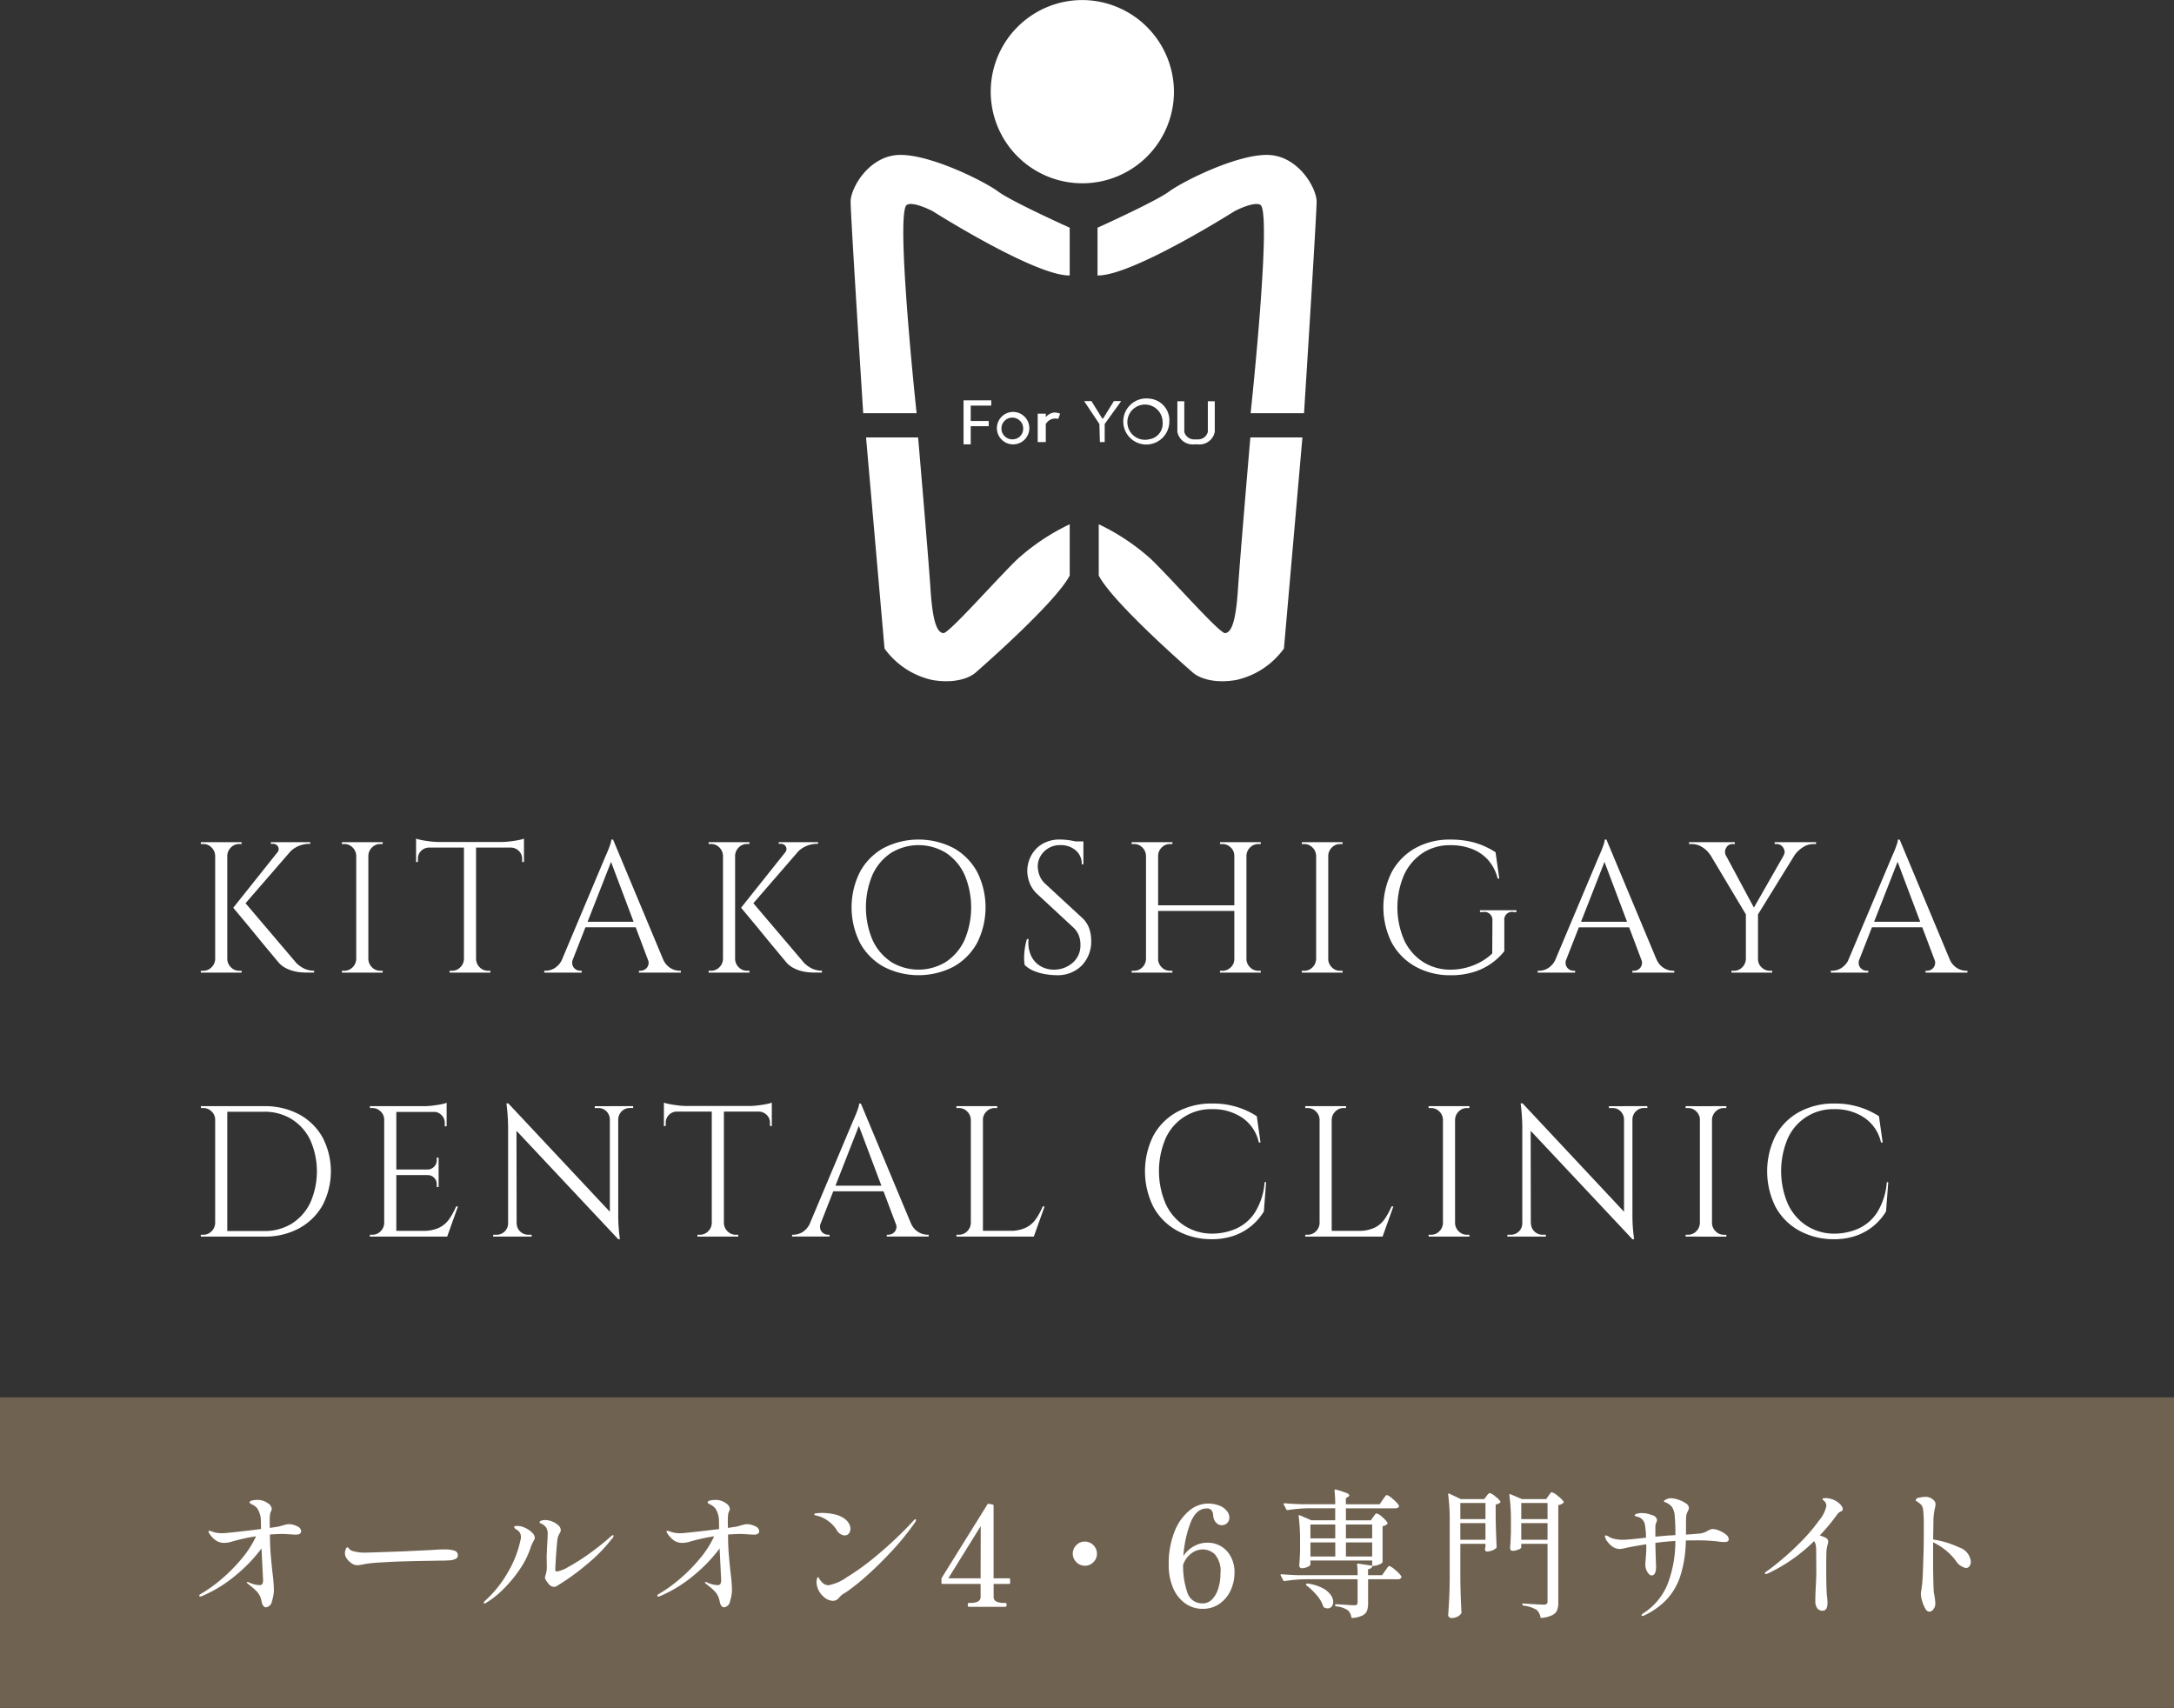 <svg id="h_logo.svg" xmlns="http://www.w3.org/2000/svg" width="280" height="219.969" viewBox="0 0 280 219.969">
  <rect x="0" y="0" width="280" height="219.969" fill="#333333" stroke="none"/>
  <defs>
    <style>
      .cls-1 {
        fill: #fff;
      }

      .cls-1, .cls-2 {
        fill-rule: nonzero;
      }

      .cls-2 {
        fill: #706251;
      }
    </style>
  </defs>
  <g id="logo">
    <path id="シェイプ_1040" data-name="シェイプ 1040" class="cls-1" d="M154.1,81.591v5.667h0.925V84.922h2.319V84.248h-2.319V82.27h2.643V81.591H154.1Zm17.97,2.345h-0.1l-1.395-2.247h-0.941l1.963,2.946,0.065,2.328h0.616V84.635l2.125-2.946h-0.941Zm-7.379-.187V83.306h-1.038v3.657h1.038V84.63c0.06-.077.144-0.183,0.268-0.327a1.419,1.419,0,0,1,1.337-.322l0.244-.675a2.3,2.3,0,0,0-.771-0.153A1.766,1.766,0,0,0,164.693,83.749Zm20.873-2.042v3.945a1.279,1.279,0,0,1-1.227.966h-0.654a1.3,1.3,0,0,1-1.152-.966V81.707h-0.892v3.945a2.011,2.011,0,0,0,2.206,1.606h0.406a2.011,2.011,0,0,0,2.205-1.606V81.707h-0.892ZM181.2,41.944a11.8,11.8,0,1,1-11.8-11.907A11.851,11.851,0,0,1,181.2,41.944ZM167.774,59.358S160.314,56,158.562,54.7,150,49.98,145.977,49.98s-6.423,4.265-6.423,6.016,1.622,27.246,1.622,27.246h6.877s-2.725-25.432-1.3-26.793c0.779-.588,3.374.778,3.374,0.778s13.169,8.349,17.645,8.28V59.358Zm3.58,0s7.46-3.362,9.212-4.655,8.563-4.723,12.585-4.723,6.423,4.265,6.423,6.016-1.622,27.246-1.622,27.246h-6.877s2.725-25.432,1.3-26.793c-0.779-.588-3.374.778-3.374,0.778s-13.169,8.349-17.645,8.28V59.358Zm-29.81,27.015,2.378,27.177a10.319,10.319,0,0,0,6.185,4.063c3.892,0.641,5.536-.952,5.536-0.952s10.293-8.934,12.131-12.512v-6.6a27.994,27.994,0,0,0-6.768,4.522c-2.768,2.682-8.823,9.588-9.515,9.5s-1.341-1.042-1.643-5.612-1.6-19.59-1.6-19.59h-6.7Zm56.2,0-2.379,27.177a10.315,10.315,0,0,1-6.185,4.063c-3.892.641-5.536-.952-5.536-0.952s-10.293-8.934-12.131-12.512v-6.6a27.991,27.991,0,0,1,6.769,4.522c2.767,2.682,8.822,9.588,9.514,9.5s1.341-1.042,1.644-5.612,1.6-19.59,1.6-19.59h6.7Zm-37.264-3.291a2.089,2.089,0,1,0,2.093,2.088A2.09,2.09,0,0,0,160.478,83.081Zm0,3.528a1.4,1.4,0,1,1,1.3-1.4A1.354,1.354,0,0,1,160.478,86.609Zm17.506-5.245a2.967,2.967,0,1,0,2.619,2.941A2.793,2.793,0,0,0,177.984,81.365Zm0,5.245a2.269,2.269,0,1,1,1.752-2.212A2.022,2.022,0,0,1,177.984,86.609Z" transform="translate(-30 -30.031)"/>
    <path id="KITAKOSHIGAYA_DENTAL_CLINIC" data-name="KITAKOSHIGAYA DENTAL CLINIC" class="cls-1" d="M60.041,146.938l1.5,1.8q0.66,0.789,1.392,1.691t1.392,1.691q0.66,0.793,1.5,1.8a3.153,3.153,0,0,0,.924.756,4.644,4.644,0,0,0,1.032.407,5.781,5.781,0,0,0,.96.169c0.3,0.023.524,0.036,0.684,0.036h1.032v-0.24a3.19,3.19,0,0,1-1.26-.264,3.872,3.872,0,0,1-1.02-.72l-6.816-8.018Zm6.6-8.279-6.6,8.279h1.08l7.176-8.279H66.641Zm3.216-.168H64.889v0.216h0.24a0.724,0.724,0,0,1,.684.359,0.658,0.658,0,0,1-.108.768l1.512,0.047a3.39,3.39,0,0,1,1.164-.862,3.5,3.5,0,0,1,1.476-.312h0.1v-0.216h-0.1Zm-12.144,0v16.8h1.56v-16.8h-1.56Zm0,15.047a1.544,1.544,0,0,1-.468,1.068,1.454,1.454,0,0,1-1.068.445H55.865v0.24h1.92v-1.753H57.713Zm0.072-15.047h-1.92v0.238h0.312a1.457,1.457,0,0,1,1.068.445,1.55,1.55,0,0,1,.468,1.068h0.072v-1.751Zm1.416,16.8h1.92v-0.24H60.809a1.453,1.453,0,0,1-1.068-.445,1.541,1.541,0,0,1-.468-1.068H59.2v1.753Zm0.072-15.049a1.547,1.547,0,0,1,.468-1.068,1.457,1.457,0,0,1,1.068-.445h0.312v-0.238H59.2v1.751h0.072Zm16.608-1.751v16.8h1.56v-16.8h-1.56Zm0,15.047a1.544,1.544,0,0,1-.468,1.068,1.454,1.454,0,0,1-1.068.445H74.033v0.24h1.92v-1.753H75.881Zm0.072-15.047h-1.92v0.238h0.312a1.458,1.458,0,0,1,1.068.445,1.55,1.55,0,0,1,.468,1.068h0.072v-1.751Zm1.416,16.8h1.92v-0.24H78.977a1.452,1.452,0,0,1-1.068-.445,1.54,1.54,0,0,1-.468-1.068H77.369v1.753Zm0.072-15.049a1.546,1.546,0,0,1,.468-1.068,1.456,1.456,0,0,1,1.068-.445h0.312v-0.238h-1.92v1.751h0.072Zm12.312-1.679v16.728h1.56V138.563h-1.56Zm-6.168-.095v0.719h13.9v-0.719h-13.9Zm12.24,0.646v0.073a1.477,1.477,0,0,1,1,.43,1.358,1.358,0,0,1,.42,1.01v0.407l0.24,0.026v-1.946H95.825Zm0.936-.889q-0.5.1-1.092,0.169a9.222,9.222,0,0,1-1.116.074l2.928,0.261v-0.694A3.512,3.512,0,0,1,96.761,138.225Zm-7.008,15.313a1.545,1.545,0,0,1-.468,1.068,1.454,1.454,0,0,1-1.068.445H87.905v0.24h1.92v-1.753H89.753Zm1.488,1.753h1.92v-0.24H92.849a1.453,1.453,0,0,1-1.068-.445,1.541,1.541,0,0,1-.468-1.068H91.241v1.753Zm-7.656-16.177v1.946l0.24-.026v-0.407a1.376,1.376,0,0,1,.408-1.01,1.459,1.459,0,0,1,1.008-.43v-0.073H83.585Zm0-.385,2.928-.261a9.342,9.342,0,0,1-1.1-.074q-0.6-.07-1.092-0.169a4.208,4.208,0,0,1-.732-0.19v0.694Zm24.888,1.706,5.544,14.711h2.04l-7.1-16.99Zm-6.048,13.1a2.57,2.57,0,0,1-.972,1.165,2.237,2.237,0,0,1-1.14.348H100.1v0.24h4.824v-0.24h-0.216a1.015,1.015,0,0,1-.564-0.181,0.986,0.986,0,0,1-.4-0.516,1.221,1.221,0,0,1,.048-0.816h-1.368Zm6.312-15.382a2.214,2.214,0,0,1-.132.6q-0.132.407-.312,0.841c-0.12.285-.268,0.63-0.444,1.031l-6.144,14.593h1.44l6.024-15.386-0.216-1.678h-0.216Zm-3.912,10.584v0.719h7.512V148.74h-7.512Zm8.5,5.913a1.083,1.083,0,0,1-.816.4h-0.216v0.24h5.4v-0.24H117.5a2.3,2.3,0,0,1-1.152-.348,2.414,2.414,0,0,1-.96-1.165h-1.968A1.032,1.032,0,0,1,113.321,154.653Zm12.12-7.715,1.5,1.8q0.66,0.789,1.392,1.691t1.392,1.691q0.66,0.793,1.5,1.8a3.161,3.161,0,0,0,.924.756,4.656,4.656,0,0,0,1.032.407,5.788,5.788,0,0,0,.96.169c0.3,0.023.524,0.036,0.684,0.036h1.032v-0.24a3.191,3.191,0,0,1-1.26-.264,3.878,3.878,0,0,1-1.02-.72l-6.816-8.018Zm6.6-8.279-6.6,8.279h1.08l7.176-8.279h-1.656Zm3.216-.168h-4.968v0.216h0.24a0.724,0.724,0,0,1,.684.359,0.657,0.657,0,0,1-.108.768l1.512,0.047a3.39,3.39,0,0,1,1.164-.862,3.5,3.5,0,0,1,1.476-.312h0.1v-0.216h-0.1Zm-12.144,0v16.8h1.56v-16.8h-1.56Zm0,15.047a1.543,1.543,0,0,1-.468,1.068,1.453,1.453,0,0,1-1.068.445h-0.312v0.24h1.92v-1.753h-0.072Zm0.072-15.047h-1.92v0.238h0.312a1.457,1.457,0,0,1,1.068.445,1.549,1.549,0,0,1,.468,1.068h0.072v-1.751Zm1.416,16.8h1.92v-0.24h-0.312a1.453,1.453,0,0,1-1.068-.445,1.543,1.543,0,0,1-.468-1.068H124.6v1.753Zm0.072-15.049a1.549,1.549,0,0,1,.468-1.068,1.457,1.457,0,0,1,1.068-.445h0.312v-0.238H124.6v1.751h0.072Zm19.128-.994a7.741,7.741,0,0,0-3.036,3.059,10.167,10.167,0,0,0,0,9.168,7.763,7.763,0,0,0,3.036,3.06,9.818,9.818,0,0,0,9,0,7.763,7.763,0,0,0,3.036-3.06,10.167,10.167,0,0,0,0-9.168,7.741,7.741,0,0,0-3.036-3.059A9.818,9.818,0,0,0,143.8,139.248Zm0.948,14.651a6.737,6.737,0,0,1-2.376-2.809,10.778,10.778,0,0,1,0-8.4,6.737,6.737,0,0,1,2.376-2.809,6.779,6.779,0,0,1,7.1,0,6.737,6.737,0,0,1,2.376,2.809,10.778,10.778,0,0,1,0,8.4,6.737,6.737,0,0,1-2.376,2.809A6.757,6.757,0,0,1,144.749,153.9Zm19.464-15.157a3.848,3.848,0,0,0-1.428,1.524,4.207,4.207,0,0,0-.48,1.943,4.448,4.448,0,0,0,.288,1.5,3.739,3.739,0,0,0,1.008,1.476l4.608,4.273a2.733,2.733,0,0,1,.7.972,3.179,3.179,0,0,1,.24,1.261,2.919,2.919,0,0,1-.948,2.289,3.587,3.587,0,0,1-2.268.927,3.452,3.452,0,0,1-1.884-.421,3.023,3.023,0,0,1-1.26-1.382,4,4,0,0,1-.312-2.136h-0.216a7.652,7.652,0,0,0-.264,1.166,8.133,8.133,0,0,0-.1,1.213,5.315,5.315,0,0,0,.072.958,3.609,3.609,0,0,0,1.212.78,6.585,6.585,0,0,0,1.512.421,9.081,9.081,0,0,0,1.356.12,4.363,4.363,0,0,0,3.276-1.248,4.457,4.457,0,0,0,1.212-3.241,4.967,4.967,0,0,0-.24-1.487,3.362,3.362,0,0,0-.96-1.44l-4.728-4.369a2.808,2.808,0,0,1-.756-1.139,3.45,3.45,0,0,1-.2-1.069,2.662,2.662,0,0,1,.816-1.93,2.858,2.858,0,0,1,2.136-.828,2.9,2.9,0,0,1,1.92.659,2.232,2.232,0,0,1,.792,1.812h0.216v-2.666a2.7,2.7,0,0,0-.54-0.179c-0.232-.055-0.488-0.113-0.768-0.168s-0.568-.1-0.864-0.13a7.245,7.245,0,0,0-.828-0.048A4.329,4.329,0,0,0,164.213,138.742Zm3.492-.348v0.5h1.824v-0.5h-1.824Zm21.264,0.1v16.8h1.56v-16.8h-1.56Zm-11.376,0v16.8h1.56v-16.8h-1.56Zm1.32,8.135v0.72h10.272v-0.72H178.913Zm-1.32,6.912a1.543,1.543,0,0,1-.468,1.068,1.453,1.453,0,0,1-1.068.445h-0.312v0.24h1.92v-1.753h-0.072Zm0.072-15.047h-1.92v0.238h0.312a1.457,1.457,0,0,1,1.068.445,1.549,1.549,0,0,1,.468,1.068h0.072v-1.751Zm1.416,16.8H181v-0.24h-0.312a1.453,1.453,0,0,1-1.068-.445,1.543,1.543,0,0,1-.468-1.068h-0.072v1.753Zm0.072-15.049a1.549,1.549,0,0,1,.468-1.068,1.457,1.457,0,0,1,1.068-.445H181v-0.238h-1.92v1.751h0.072Zm9.816,13.3a1.436,1.436,0,0,1-.456,1.068,1.493,1.493,0,0,1-1.08.445h-0.312v0.24h1.92v-1.753h-0.072Zm0.072-15.047h-1.92v0.238h0.312a1.5,1.5,0,0,1,1.08.445,1.44,1.44,0,0,1,.456,1.068h0.072v-1.751Zm1.416,16.8h1.92v-0.24h-0.312a1.453,1.453,0,0,1-1.068-.445,1.543,1.543,0,0,1-.468-1.068h-0.072v1.753Zm0.072-15.049a1.549,1.549,0,0,1,.468-1.068,1.457,1.457,0,0,1,1.068-.445h0.312v-0.238h-1.92v1.751h0.072Zm8.976-1.751v16.8h1.56v-16.8h-1.56Zm0,15.047a1.543,1.543,0,0,1-.468,1.068,1.453,1.453,0,0,1-1.068.445h-0.312v0.24h1.92v-1.753h-0.072Zm0.072-15.047h-1.92v0.238h0.312a1.457,1.457,0,0,1,1.068.445,1.549,1.549,0,0,1,.468,1.068h0.072v-1.751Zm1.416,16.8h1.92v-0.24H202.6a1.453,1.453,0,0,1-1.068-.445,1.543,1.543,0,0,1-.468-1.068h-0.072v1.753Zm0.072-15.049a1.549,1.549,0,0,1,.468-1.068,1.457,1.457,0,0,1,1.068-.445h0.312v-0.238h-1.92v1.751h0.072Zm23.88,7.249h0.36v-0.24h-4.7v0.24h0.384a1.024,1.024,0,0,1,1.224,1.081l-0.024,4.246a6.9,6.9,0,0,1-1.536,1.115,8.1,8.1,0,0,1-3.864.975,6.549,6.549,0,0,1-3.552-1.022,6.7,6.7,0,0,1-2.4-2.8,10.64,10.64,0,0,1,0-8.4,6.787,6.787,0,0,1,2.4-2.809,6.34,6.34,0,0,1,3.552-1,7.51,7.51,0,0,1,2.832.5,5.4,5.4,0,0,1,2.076,1.452,5.644,5.644,0,0,1,1.188,2.341H223.1l-0.48-3.385a10.637,10.637,0,0,0-1.548-.828,9.741,9.741,0,0,0-1.908-.588,11.841,11.841,0,0,0-2.376-.214,8.987,8.987,0,0,0-4.488,1.092,7.741,7.741,0,0,0-3.036,3.059,10.14,10.14,0,0,0,0,9.155,7.772,7.772,0,0,0,3.036,3.048,9.18,9.18,0,0,0,4.488,1.117,9.756,9.756,0,0,0,3.18-.468,8,8,0,0,0,3.78-2.629v-3.958a0.987,0.987,0,0,1,1.2-1.081h0Zm11.472-7.056,5.544,14.711H244l-7.1-16.99Zm-6.048,13.1a2.57,2.57,0,0,1-.972,1.165,2.237,2.237,0,0,1-1.14.348h-0.216v0.24h4.824v-0.24h-0.216a1.015,1.015,0,0,1-.564-0.181,0.986,0.986,0,0,1-.4-0.516,1.221,1.221,0,0,1,.048-0.816h-1.368Zm6.312-15.382a2.214,2.214,0,0,1-.132.6q-0.132.407-.312,0.841c-0.12.285-.268,0.63-0.444,1.031l-6.144,14.593h1.44l6.024-15.386-0.216-1.678h-0.216Zm-3.912,10.584v0.719h7.512V148.74h-7.512Zm8.5,5.913a1.083,1.083,0,0,1-.816.4h-0.216v0.24h5.4v-0.24h-0.192a2.3,2.3,0,0,1-1.152-.348,2.414,2.414,0,0,1-.96-1.165h-1.968A1.032,1.032,0,0,1,241.265,154.653Zm8.04-16.138,5.736,9.6,1.032-.841-4.7-8.76h-2.064Zm5.544,9.047v7.729h1.56v-7.729h-1.56Zm0.528,0.242,0.864,0.262,5.9-9.551h-1.464Zm5.76-7.657a3.81,3.81,0,0,1,1.032-.985,2.48,2.48,0,0,1,1.392-.433H263.9v-0.238h-5.328v0.238h0.288a0.9,0.9,0,0,1,.6.229,1.152,1.152,0,0,1,.36.577,0.818,0.818,0,0,1-.12.684Zm-8.82-.925a0.877,0.877,0,0,1,.8-0.493h0.312v-0.238h-5.9v0.238h0.336a2.517,2.517,0,0,1,1.416.433,3.2,3.2,0,0,1,.984.985l2.016,0.072A1.028,1.028,0,0,1,252.317,139.222Zm2.532,14.316a1.543,1.543,0,0,1-.468,1.068,1.453,1.453,0,0,1-1.068.445H253v0.24h1.9v-1.753h-0.048Zm1.488,1.753h1.9v-0.24h-0.288a1.493,1.493,0,0,1-1.08-.445,1.436,1.436,0,0,1-.456-1.068h-0.072v1.753Zm17.832-14.856,5.544,14.711h2.04l-7.1-16.99Zm-6.048,13.1a2.57,2.57,0,0,1-.972,1.165,2.237,2.237,0,0,1-1.14.348h-0.216v0.24h4.824v-0.24H270.4a1.015,1.015,0,0,1-.564-0.181,0.986,0.986,0,0,1-.4-0.516,1.221,1.221,0,0,1,.048-0.816h-1.368Zm6.312-15.382a2.214,2.214,0,0,1-.132.6q-0.132.407-.312,0.841c-0.12.285-.268,0.63-0.444,1.031L267.4,155.22h1.44l6.024-15.386-0.216-1.678h-0.216Zm-3.912,10.584v0.719h7.512V148.74h-7.512Zm8.5,5.913a1.083,1.083,0,0,1-.816.4h-0.216v0.24h5.4v-0.24h-0.192a2.3,2.3,0,0,1-1.152-.348,2.414,2.414,0,0,1-.96-1.165h-1.968A1.032,1.032,0,0,1,279.017,154.653ZM58.6,172.49v0.719H64a6.607,6.607,0,0,1,3.576.962,6.445,6.445,0,0,1,2.388,2.688,9.969,9.969,0,0,1,0,8.065,6.516,6.516,0,0,1-2.376,2.688A6.608,6.608,0,0,1,64,188.57h-5.16l0.024,0.719H64a9.225,9.225,0,0,0,4.5-1.054,7.689,7.689,0,0,0,3.024-2.941,9.451,9.451,0,0,0,0-8.82,7.6,7.6,0,0,0-3.024-2.94A9.311,9.311,0,0,0,64,172.49H58.6Zm-0.888,0v16.8h1.56v-16.8h-1.56Zm0,15.048a1.544,1.544,0,0,1-.468,1.068,1.457,1.457,0,0,1-1.068.445H55.865v0.238h1.92v-1.751H57.713Zm0.072-15.048h-1.92l0.024,0.242h0.288a1.487,1.487,0,0,1,1.08.443,1.436,1.436,0,0,1,.456,1.067h0.072V172.49Zm21.7,0v16.8h1.56v-16.8h-1.56Zm1.488,16.058v0.741h6.552v-0.741H80.969Zm0-7.9v0.719h5.52v-0.719h-5.52Zm0-8.161v0.745h6.552V172.49H80.969ZM88.745,185.4a8.792,8.792,0,0,1-.888,1.633,3.4,3.4,0,0,1-1.308,1.115,4.705,4.705,0,0,1-2.076.4l-0.864.741h3.984l1.392-3.887h-0.24ZM85.1,181.323v0.047a1.093,1.093,0,0,1,.816.348,1.157,1.157,0,0,1,.336.828v0.359h0.24v-1.582H85.1Zm1.152-2.21v0.338a1.15,1.15,0,0,1-.336.827,1.18,1.18,0,0,1-.816.373V180.7h1.392v-1.585h-0.24Zm-0.384-5.951v0.047a1.445,1.445,0,0,1,1.008.446,1.381,1.381,0,0,1,.408,1v0.43h0.24v-1.92H85.865Zm0.936-.911q-0.5.094-1.092,0.169a9.187,9.187,0,0,1-1.116.07l2.928,0.265v-0.7A3.55,3.55,0,0,1,86.8,172.251Zm-7.32,15.287a1.545,1.545,0,0,1-.468,1.068,1.458,1.458,0,0,1-1.068.445H77.633v0.238h1.92v-1.751H79.481Zm0.072-15.048h-1.92l0.024,0.242h0.288a1.487,1.487,0,0,1,1.08.443,1.436,1.436,0,0,1,.456,1.067h0.072V172.49Zm16.128,2.28,13.944,14.857-0.216-2.617L95.465,172.13Zm-0.24,12.816a1.479,1.479,0,0,1-1.464,1.465H93.521v0.238h1.992v-1.7H95.441Zm1.032,0v1.7h1.992v-0.238H98.009a1.479,1.479,0,0,1-1.464-1.465H96.473ZM95.225,172.13a25.557,25.557,0,0,1,.216,3v14.16h1.1l-0.024-15.816-1.056-1.343h-0.24Zm13.32,0.36v15.863l1.08,1.274h0.216c-0.08-.591-0.136-1.124-0.168-1.6s-0.048-.963-0.048-1.477V172.49h-1.08Zm1.008,0v1.7h0.072a1.487,1.487,0,0,1,.456-1.044,1.426,1.426,0,0,1,1.032-.417h0.432V172.49h-1.992Zm-2.952.242h0.456a1.415,1.415,0,0,1,1.044.417,1.509,1.509,0,0,1,.444,1.044h0.048v-1.7H106.6v0.242Zm15.072-.169v16.726h1.56V172.563h-1.56Zm-6.168-.095v0.719h13.9v-0.719h-13.9Zm12.24,0.646v0.073a1.468,1.468,0,0,1,1,.431,1.355,1.355,0,0,1,.42,1.009v0.407l0.24,0.026v-1.946h-1.656Zm0.936-.888q-0.5.1-1.092,0.168a9.216,9.216,0,0,1-1.116.074l2.928,0.264v-0.7A3.708,3.708,0,0,1,128.681,172.226Zm-7.008,15.312a1.543,1.543,0,0,1-.468,1.068,1.457,1.457,0,0,1-1.068.445h-0.312v0.238h1.92v-1.751h-0.072Zm1.488,1.751h1.92v-0.238h-0.312a1.457,1.457,0,0,1-1.068-.445,1.543,1.543,0,0,1-.468-1.068h-0.072v1.751Zm-7.656-16.175v1.946l0.24-.026v-0.407a1.375,1.375,0,0,1,.408-1.009,1.451,1.451,0,0,1,1.008-.431v-0.073h-1.656Zm0-.382,2.928-.264a9.346,9.346,0,0,1-1.1-.074q-0.6-.07-1.092-0.168a4.491,4.491,0,0,1-.732-0.191v0.7Zm24.888,1.7,5.544,14.711h2.04l-7.1-16.991Zm-6.048,13.1a2.568,2.568,0,0,1-.972,1.166,2.245,2.245,0,0,1-1.14.347h-0.216v0.238h4.824v-0.238h-0.216a1.015,1.015,0,0,1-.564-0.181,0.993,0.993,0,0,1-.4-0.517,1.218,1.218,0,0,1,.048-0.815h-1.368Zm6.312-15.383a2.212,2.212,0,0,1-.132.6c-0.088.272-.192,0.551-0.312,0.839s-0.268.633-.444,1.033l-6.144,14.593h1.44l6.024-15.386-0.216-1.679h-0.216Zm-3.912,10.584v0.72h7.512v-0.72h-7.512Zm8.5,5.917a1.09,1.09,0,0,1-.816.395h-0.216v0.238h5.4v-0.238h-0.192a2.308,2.308,0,0,1-1.152-.347,2.412,2.412,0,0,1-.96-1.166h-1.968A1.039,1.039,0,0,1,145.241,188.656Zm9.792-16.166v16.8h1.56v-16.8h-1.56Zm1.488,16.058v0.741h6.552v-0.741h-6.552ZM164.3,185.4a8.78,8.78,0,0,1-.888,1.633,3.394,3.394,0,0,1-1.308,1.115,4.705,4.705,0,0,1-2.076.4l-0.864.741h3.984l1.392-3.887H164.3Zm-9.264,2.136a1.543,1.543,0,0,1-.468,1.068,1.457,1.457,0,0,1-1.068.445h-0.312v0.238h1.92v-1.751h-0.072ZM155.1,172.49h-1.92v0.242H153.5a1.447,1.447,0,0,1,1.068.443,1.543,1.543,0,0,1,.468,1.067H155.1V172.49Zm1.488,1.752a1.543,1.543,0,0,1,.468-1.067,1.447,1.447,0,0,1,1.068-.443h0.312V172.49h-1.92v1.752h0.072Zm36.288,8.04a8.525,8.525,0,0,1-1.248,3.9,5.677,5.677,0,0,1-2.436,2.089,7.812,7.812,0,0,1-3.156.636,6.562,6.562,0,0,1-3.54-1.057,6.712,6.712,0,0,1-2.376-2.809,10.744,10.744,0,0,1,0-8.386,6.384,6.384,0,0,1,6.06-3.78,6.673,6.673,0,0,1,3.792,1.091,5.213,5.213,0,0,1,2.16,3.2h0.216l-0.48-3.384a10.391,10.391,0,0,0-2.484-1.163,10.286,10.286,0,0,0-3.2-.468,9.256,9.256,0,0,0-4.6,1.093,7.66,7.66,0,0,0-3.036,3.047,10.268,10.268,0,0,0,.012,9.192,7.694,7.694,0,0,0,3.036,3.035,9.2,9.2,0,0,0,4.44,1.105,8.556,8.556,0,0,0,2.94-.468,7.276,7.276,0,0,0,2.232-1.273,7.451,7.451,0,0,0,1.572-1.835l0.288-3.769h-0.192Zm7.08-9.792v16.8h1.56v-16.8h-1.56Zm1.488,16.058v0.741H208v-0.741h-6.552Zm7.776-3.146a8.78,8.78,0,0,1-.888,1.633,3.394,3.394,0,0,1-1.308,1.115,4.705,4.705,0,0,1-2.076.4l-0.864.741h3.984l1.392-3.887h-0.24Zm-9.264,2.136a1.543,1.543,0,0,1-.468,1.068,1.457,1.457,0,0,1-1.068.445h-0.312v0.238h1.92v-1.751h-0.072Zm0.072-15.048h-1.92v0.242h0.312a1.447,1.447,0,0,1,1.068.443,1.543,1.543,0,0,1,.468,1.067h0.072V172.49Zm1.488,1.752a1.543,1.543,0,0,1,.468-1.067,1.447,1.447,0,0,1,1.068-.443h0.312V172.49h-1.92v1.752h0.072Zm14.328-1.752v16.8h1.56v-16.8h-1.56Zm0,15.048a1.543,1.543,0,0,1-.468,1.068,1.457,1.457,0,0,1-1.068.445H214v0.238h1.92v-1.751h-0.072Zm0.072-15.048H214v0.242h0.312a1.447,1.447,0,0,1,1.068.443,1.543,1.543,0,0,1,.468,1.067h0.072V172.49Zm1.416,16.8h1.92v-0.238h-0.312a1.457,1.457,0,0,1-1.068-.445,1.543,1.543,0,0,1-.468-1.068h-0.072v1.751Zm0.072-15.047a1.543,1.543,0,0,1,.468-1.067,1.447,1.447,0,0,1,1.068-.443h0.312V172.49h-1.92v1.752h0.072Zm8.9,0.528,13.944,14.857-0.216-2.617L226.1,172.13Zm-0.24,12.816a1.479,1.479,0,0,1-1.464,1.465h-0.456v0.238h1.992v-1.7h-0.072Zm1.032,0v1.7H229.1v-0.238h-0.456a1.479,1.479,0,0,1-1.464-1.465h-0.072Zm-1.248-15.456a25.538,25.538,0,0,1,.216,3v14.16h1.1l-0.024-15.816L226.1,172.13h-0.24Zm13.32,0.36v15.863l1.08,1.274h0.216c-0.08-.591-0.136-1.124-0.168-1.6s-0.048-.963-0.048-1.477V172.49h-1.08Zm1.008,0v1.7h0.072a1.487,1.487,0,0,1,.456-1.044,1.426,1.426,0,0,1,1.032-.417h0.432V172.49h-1.992Zm-2.952.242h0.456a1.415,1.415,0,0,1,1.044.417,1.509,1.509,0,0,1,.444,1.044h0.048v-1.7h-1.992v0.242Zm11.712-.242v16.8h1.56v-16.8h-1.56Zm0,15.048a1.543,1.543,0,0,1-.468,1.068,1.457,1.457,0,0,1-1.068.445H247.1v0.238h1.92v-1.751h-0.072Zm0.072-15.048H247.1v0.242h0.312a1.447,1.447,0,0,1,1.068.443,1.543,1.543,0,0,1,.468,1.067h0.072V172.49Zm1.416,16.8h1.92v-0.238h-0.312a1.457,1.457,0,0,1-1.068-.445,1.543,1.543,0,0,1-.468-1.068h-0.072v1.751Zm0.072-15.047a1.543,1.543,0,0,1,.468-1.067,1.447,1.447,0,0,1,1.068-.443h0.312V172.49h-1.92v1.752h0.072Zm22.512,8.04a8.525,8.525,0,0,1-1.248,3.9,5.677,5.677,0,0,1-2.436,2.089,7.812,7.812,0,0,1-3.156.636,6.562,6.562,0,0,1-3.54-1.057,6.712,6.712,0,0,1-2.376-2.809,10.744,10.744,0,0,1,0-8.386,6.384,6.384,0,0,1,6.06-3.78,6.673,6.673,0,0,1,3.792,1.091,5.213,5.213,0,0,1,2.16,3.2h0.216l-0.48-3.384a10.391,10.391,0,0,0-2.484-1.163,10.286,10.286,0,0,0-3.2-.468,9.256,9.256,0,0,0-4.6,1.093,7.66,7.66,0,0,0-3.036,3.047,10.268,10.268,0,0,0,.012,9.192,7.694,7.694,0,0,0,3.036,3.035,9.2,9.2,0,0,0,4.44,1.105,8.556,8.556,0,0,0,2.94-.468,7.276,7.276,0,0,0,2.232-1.273,7.451,7.451,0,0,0,1.572-1.835l0.288-3.769h-0.192Z" transform="translate(-30 -30.031)"/>
  </g>
  <g id="txt">
    <path id="長方形_537" data-name="長方形 537" class="cls-2" d="M30,209.993H310v40H30v-40Z" transform="translate(-30 -30.031)"/>
    <path id="オールオン4_6専門サイト_のコピー" data-name="オールオン4・6専門サイト のコピー" class="cls-1" d="M67.213,226.317a2.768,2.768,0,0,0-.648.126q-0.45.126-.72,0.2l-1.1.162v-0.36q-0.018-.486,0-0.954a4.659,4.659,0,0,1,.045-0.513,1.186,1.186,0,0,1,.135-0.351A0.834,0.834,0,0,0,65,224.337a1,1,0,0,0-.486-0.7,2.194,2.194,0,0,0-1.44-.432,2.127,2.127,0,0,0-.666.09,0.317,0.317,0,0,0-.27.2,0.18,0.18,0,0,0,.072.135,1.27,1.27,0,0,0,.252.153,1.9,1.9,0,0,1,.684.522,3.076,3.076,0,0,1,.45,1.836q0.018,0.162.018,0.7v0.108q-1.548.2-3.1,0.369t-1.836.171a3.754,3.754,0,0,1-1.278-.18,1.371,1.371,0,0,0-.432-0.126q-0.126,0-.126.09a1,1,0,0,0,.18.342,3.07,3.07,0,0,0,.819.828,1.882,1.882,0,0,0,1.053.288,3.287,3.287,0,0,0,.792-0.108,23.316,23.316,0,0,1,3.294-.738,12.7,12.7,0,0,1-1.827,2.853,20.944,20.944,0,0,1-2.61,2.646,18.117,18.117,0,0,1-2.673,1.917,0.345,0.345,0,0,0-.216.234,0.1,0.1,0,0,0,.036.072,0.146,0.146,0,0,0,.108.036,0.884,0.884,0,0,0,.216-0.054,17.459,17.459,0,0,0,4.383-2.709,19.761,19.761,0,0,0,3.285-3.429l0.2,4.032a1.131,1.131,0,0,1-.09.522,0.4,0.4,0,0,1-.378.162,2.861,2.861,0,0,1-.612-0.081,3.35,3.35,0,0,1-.7-0.243,0.581,0.581,0,0,0-.252-0.072c-0.048,0-.072.012-0.072,0.036a0.435,0.435,0,0,0,.162.2q0.108,0.09.459,0.369a6.782,6.782,0,0,1,.693.639,2.263,2.263,0,0,1,.4.6,3.4,3.4,0,0,1,.2.657c0.012,0.048.036,0.138,0.072,0.27a0.674,0.674,0,0,0,.162.306,0.38,0.38,0,0,0,.324.18,0.891,0.891,0,0,0,.774-0.783,4.956,4.956,0,0,0,.252-1.521,21.909,21.909,0,0,0-.2-2.3q-0.144-1.4-.216-2.277t-0.09-1.971v-0.522q1.116-.072,1.638-0.072,0.162,0,1.026.054,0.468,0.036.666,0.036,0.684,0,.684-0.45a0.764,0.764,0,0,0-.54-0.639,2.362,2.362,0,0,0-1.026-.261h0Zm8.866,5.292a4.84,4.84,0,0,0,.792-0.126,15.961,15.961,0,0,1,2.088-.225q1.53-.1,2.862-0.135,1.062-.036,2.628-0.063t2.412-.045a10.476,10.476,0,0,0,1.08-.036,1.861,1.861,0,0,0,.747-0.189,0.48,0.48,0,0,0,.279-0.441,0.607,0.607,0,0,0-.468-0.621,4.109,4.109,0,0,0-1.242-.153q-0.684,0-1.6.072l-3.744.18-2.583.09q-1.521.054-2.313,0.072a5.293,5.293,0,0,1-1.566-.2,0.888,0.888,0,0,1-.522-0.342,0.289,0.289,0,0,0-.18-0.144,0.323,0.323,0,0,0-.225.27,1.427,1.427,0,0,0-.1.486,1.23,1.23,0,0,0,.279.747,2.217,2.217,0,0,0,.6.567,1.132,1.132,0,0,0,.369.189,1.6,1.6,0,0,0,.405.045h0Zm25.264,2.79a0.74,0.74,0,0,0,.45-0.162,29.078,29.078,0,0,0,3.753-2.709,20.079,20.079,0,0,0,3.231-3.285,0.758,0.758,0,0,0,.252-0.414,0.08,0.08,0,0,0-.09-0.09,0.848,0.848,0,0,0-.36.252,33.948,33.948,0,0,1-2.88,2.268,25.251,25.251,0,0,1-2.52,1.584,4.128,4.128,0,0,1-1.458.576,0.2,0.2,0,0,1-.2-0.252q0-.4.1-1.89t0.189-2.088a1.976,1.976,0,0,1,.27-0.684q0.018-.036.081-0.153a0.542,0.542,0,0,0,.063-0.261,0.858,0.858,0,0,0-.315-0.621,2.48,2.48,0,0,0-.783-0.486,2.361,2.361,0,0,0-.882-0.189,1.533,1.533,0,0,0-.549.081,0.255,0.255,0,0,0-.207.207,0.492,0.492,0,0,0,.3.207,1.488,1.488,0,0,1,.549.459,1.549,1.549,0,0,1,.2.918q0,0.2-.036.918-0.036.45-.072,1.422-0.018.252-.018,0.72l0.018,1.152a3.2,3.2,0,0,1-.162,1.008,0.5,0.5,0,0,0-.072.252,0.76,0.76,0,0,0,.126.414,5.518,5.518,0,0,0,.342.468,0.953,0.953,0,0,0,.684.378h0ZM92.4,236.541a0.481,0.481,0,0,0,.216-0.09,11.7,11.7,0,0,0,2.223-1.773,16.581,16.581,0,0,0,2.133-2.583,10.7,10.7,0,0,0,1.368-2.754,4.16,4.16,0,0,1,.342-0.774q0.018-.036.108-0.2a0.635,0.635,0,0,0,.09-0.306,1,1,0,0,0-.351-0.648,2.865,2.865,0,0,0-.855-0.594,2.363,2.363,0,0,0-1.062-.27q-0.4,0-.4.162a0.649,0.649,0,0,0,.342.324,1.058,1.058,0,0,1,.54.9,2.049,2.049,0,0,1-.09.576,13.59,13.59,0,0,1-1.62,4.059,14.571,14.571,0,0,1-2.9,3.609,0.492,0.492,0,0,0-.18.288,0.073,0.073,0,0,0,.09.072h0Zm33.816-10.224a2.771,2.771,0,0,0-.648.126q-0.45.126-.72,0.2l-1.1.162v-0.36q-0.018-.486,0-0.954a4.71,4.71,0,0,1,.045-0.513,1.186,1.186,0,0,1,.135-0.351,0.83,0.83,0,0,0,.072-0.288,1,1,0,0,0-.486-0.7,2.194,2.194,0,0,0-1.44-.432,2.128,2.128,0,0,0-.666.09,0.317,0.317,0,0,0-.27.2,0.18,0.18,0,0,0,.072.135,1.28,1.28,0,0,0,.252.153,1.9,1.9,0,0,1,.684.522,3.074,3.074,0,0,1,.45,1.836q0.018,0.162.018,0.7v0.108q-1.548.2-3.1,0.369t-1.836.171a3.754,3.754,0,0,1-1.278-.18,1.368,1.368,0,0,0-.432-0.126q-0.126,0-.126.09a1,1,0,0,0,.18.342,3.072,3.072,0,0,0,.819.828,1.883,1.883,0,0,0,1.053.288,3.287,3.287,0,0,0,.792-0.108,23.328,23.328,0,0,1,3.294-.738,12.687,12.687,0,0,1-1.827,2.853,20.923,20.923,0,0,1-2.61,2.646,18.1,18.1,0,0,1-2.673,1.917,0.345,0.345,0,0,0-.216.234,0.1,0.1,0,0,0,.036.072,0.147,0.147,0,0,0,.108.036,0.884,0.884,0,0,0,.216-0.054,17.457,17.457,0,0,0,4.383-2.709,19.757,19.757,0,0,0,3.285-3.429l0.2,4.032a1.13,1.13,0,0,1-.09.522,0.394,0.394,0,0,1-.378.162,2.864,2.864,0,0,1-.612-0.081,3.357,3.357,0,0,1-.7-0.243,0.58,0.58,0,0,0-.252-0.072q-0.072,0-.072.036a0.435,0.435,0,0,0,.162.2q0.108,0.09.459,0.369a6.771,6.771,0,0,1,.693.639,2.261,2.261,0,0,1,.4.6,3.374,3.374,0,0,1,.2.657q0.018,0.072.072,0.27a0.674,0.674,0,0,0,.162.306,0.381,0.381,0,0,0,.324.18,0.891,0.891,0,0,0,.774-0.783,4.953,4.953,0,0,0,.252-1.521,21.881,21.881,0,0,0-.2-2.3q-0.144-1.4-.216-2.277t-0.09-1.971v-0.522q1.116-.072,1.638-0.072,0.162,0,1.026.054,0.468,0.036.666,0.036,0.684,0,.684-0.45a0.764,0.764,0,0,0-.54-0.639,2.362,2.362,0,0,0-1.026-.261h0Zm12.556,1.458a0.669,0.669,0,0,0,.558-0.252,0.96,0.96,0,0,0,.2-0.612,1.373,1.373,0,0,0-.189-0.666,1.947,1.947,0,0,0-.549-0.612,3.392,3.392,0,0,0-1.323-.576,7.169,7.169,0,0,0-1.575-.18,5.377,5.377,0,0,0-.7.045,0.365,0.365,0,0,0-.342.135,0.416,0.416,0,0,0,.306.162,3.963,3.963,0,0,1,1.458.657,4.149,4.149,0,0,1,1.134,1.179,1.286,1.286,0,0,0,1.026.72h0Zm-3.51,6.624a2.469,2.469,0,0,0,.783,1.233,1.851,1.851,0,0,0,1.233.567,1.007,1.007,0,0,0,.792-0.414,3.812,3.812,0,0,1,.369-0.36,2.5,2.5,0,0,1,.369-0.234l0.324-.216A27.358,27.358,0,0,0,141.7,232.9q1.548-1.377,3.195-3.15a33.093,33.093,0,0,0,2.925-3.609,0.825,0.825,0,0,0,.162-0.378,0.064,0.064,0,0,0-.072-0.072,0.431,0.431,0,0,0-.27.2,50.016,50.016,0,0,1-4.626,4.392,33.056,33.056,0,0,1-3.978,2.9,5.955,5.955,0,0,1-2.34,1.008,1.162,1.162,0,0,1-.864-0.432,1.674,1.674,0,0,1-.306-0.405,0.326,0.326,0,0,0-.18-0.207,0.247,0.247,0,0,0-.117.189,1.462,1.462,0,0,0-.063.459,2.979,2.979,0,0,0,.09.612h0Zm24.688-1.1h-1.98v-9.342a0.155,0.155,0,0,0-.126-0.162l-0.468-.09a0.154,0.154,0,0,0-.2.072l-5.868,9.432a0.425,0.425,0,0,0-.054.18v0.486a0.127,0.127,0,0,0,.144.144h4.9v1.6a0.673,0.673,0,0,1-.36.675,2.143,2.143,0,0,1-.918.171h-0.234q-0.144,0-.144.252t0.144,0.252h4.7q0.162,0,.162-0.252t-0.162-.252h-0.216a2.193,2.193,0,0,1-.936-0.171,0.673,0.673,0,0,1-.36-0.675v-1.6h1.98a0.127,0.127,0,0,0,.144-0.144v-0.432a0.127,0.127,0,0,0-.144-0.144h0Zm-3.654,0h-4.158l4.176-6.732Zm13.42-1.62a1.509,1.509,0,0,0,1.107-.459,1.488,1.488,0,0,0,.459-1.089,1.567,1.567,0,0,0-1.566-1.566,1.488,1.488,0,0,0-1.089.459,1.509,1.509,0,0,0-.459,1.107,1.568,1.568,0,0,0,1.548,1.548h0Zm15.778-2.97a3.566,3.566,0,0,0-1.683.432,3.869,3.869,0,0,0-1.395,1.278,14.675,14.675,0,0,1,.909-4.257q0.729-1.863,2.1-1.863a0.762,0.762,0,0,1,.6.216,1.135,1.135,0,0,1,.225.666,1.453,1.453,0,0,0,.36.927,1,1,0,0,0,.756.351,0.968,0.968,0,0,0,.972-0.99,1.406,1.406,0,0,0-.306-0.819,2.232,2.232,0,0,0-.945-0.7,3.936,3.936,0,0,0-1.575-.279,3.759,3.759,0,0,0-2.322.9,6.559,6.559,0,0,0-1.908,2.691,11.063,11.063,0,0,0-.756,4.311,7.375,7.375,0,0,0,.549,2.934,4.662,4.662,0,0,0,1.548,2,3.8,3.8,0,0,0,2.277.72,3.7,3.7,0,0,0,2.16-.648,4.233,4.233,0,0,0,1.44-1.728,5.506,5.506,0,0,0,.5-2.358,4.2,4.2,0,0,0-.423-1.872,3.44,3.44,0,0,0-1.215-1.386,3.324,3.324,0,0,0-1.872-.522h0Zm-0.594,7.812a1.976,1.976,0,0,1-2-1.467,10.47,10.47,0,0,1-.522-3.5,3.15,3.15,0,0,1,1.1-1.494,2.478,2.478,0,0,1,1.422-.486,2.332,2.332,0,0,1,1.566.63,3.293,3.293,0,0,1,.72,2.5,6.208,6.208,0,0,1-.279,1.9,3.45,3.45,0,0,1-.792,1.4,1.647,1.647,0,0,1-1.215.522h0Zm21.668-10.692h-3.222v-1.548h6.372a0.637,0.637,0,0,0,.333-0.081,0.251,0.251,0,0,0,.135-0.225l-0.018-.072a3.544,3.544,0,0,0-.765-0.8,2.3,2.3,0,0,0-.765-0.531,0.227,0.227,0,0,0-.153.081,1.845,1.845,0,0,0-.2.252q-0.117.171-.189,0.261l-0.4.594h-4.356v-0.774l0.306-.2a0.242,0.242,0,0,0,.144-0.18,0.557,0.557,0,0,0-.387-0.3,11.327,11.327,0,0,0-1.359-.441q-0.162-.054-0.162.126a17.018,17.018,0,0,1,.09,1.764h-4.32q-1.206-.036-2.2-0.126-0.126,0-.126.09a0.1,0.1,0,0,0,.018.072l0.324,0.63a0.152,0.152,0,0,0,.126.09h0.054a19.3,19.3,0,0,1,2.574-.234h3.546v1.548H198.9l-1.494-.648q-0.144-.054-0.144.072v0.036a25.218,25.218,0,0,1,.18,3.294v1.152q-0.036,1.152-.108,1.908a0.382,0.382,0,0,0,.09.252,0.29,0.29,0,0,0,.234.108,1.761,1.761,0,0,0,.747-0.171,0.538,0.538,0,0,0,.369-0.3v-0.522h7.956v0.666l-1.8-.27a0.1,0.1,0,0,0-.108.027,0.182,0.182,0,0,0-.036.117,10.765,10.765,0,0,1,.072,1.35h-7.6q-1.206-.036-2.2-0.126-0.126,0-.126.09a0.1,0.1,0,0,0,.018.072l0.324,0.63a0.152,0.152,0,0,0,.126.09h0.054a19.3,19.3,0,0,1,2.574-.234h6.822v2.988a0.342,0.342,0,0,1-.1.279,0.531,0.531,0,0,1-.333.081q-0.324,0-1.008-.054-1.08-.072-1.35-0.072a0.1,0.1,0,0,0-.108.126,0.153,0.153,0,0,0,.144.144,3.19,3.19,0,0,1,1.53.522,1.52,1.52,0,0,1,.414.846,0.14,0.14,0,0,0,.126.126h0.036a3.483,3.483,0,0,0,1.3-.333,1.184,1.184,0,0,0,.567-0.612,2.923,2.923,0,0,0,.135-0.981v-3.06h3.852a0.428,0.428,0,0,0,.414-0.2,0.311,0.311,0,0,0,.018-0.18,3.508,3.508,0,0,0-.774-0.8,2.354,2.354,0,0,0-.774-0.531,0.2,0.2,0,0,0-.144.081,2.325,2.325,0,0,0-.18.243,3.2,3.2,0,0,1-.2.27l-0.4.594h-1.818v-0.774a0.656,0.656,0,0,0,.594-0.432h0.144a1.793,1.793,0,0,0,.711-0.18,0.75,0.75,0,0,0,.423-0.288v-4.644a1.016,1.016,0,0,0,.594-0.27,0.116,0.116,0,0,0,.036-0.162,2.7,2.7,0,0,0-.675-0.738,1.825,1.825,0,0,0-.711-0.468,0.357,0.357,0,0,0-.243.18q-0.135.18-.207,0.27Zm-7.794,2.322v-1.782h3.2v1.782h-3.2Zm4.572,0v-1.782h3.384v1.782h-3.384Zm-1.368,2.34h-3.2v-1.818h3.2v1.818Zm4.752-1.818v1.818h-3.384v-1.818h3.384Zm-8.46,5.544a7.884,7.884,0,0,1,1.323,1.26,4.2,4.2,0,0,1,.837,1.44,0.309,0.309,0,0,0,.126.144,0.959,0.959,0,0,0,.432.108,0.653,0.653,0,0,0,.522-0.234,0.888,0.888,0,0,0,.2-0.594,1.625,1.625,0,0,0-.333-0.927,3.009,3.009,0,0,0-1.071-.873,5.963,5.963,0,0,0-1.89-.576,0.163,0.163,0,0,0-.18.072,0.115,0.115,0,0,0,.036.18h0Zm27.66-5.364h3.384v7.4a0.435,0.435,0,0,1-.108.333,0.56,0.56,0,0,1-.378.1q-0.522,0-2.61-.144-0.144-.036-0.144.126a0.153,0.153,0,0,0,.144.144,4.306,4.306,0,0,1,1.71.558,1.683,1.683,0,0,1,.468.9,0.14,0.14,0,0,0,.126.126h0.036a3.917,3.917,0,0,0,1.377-.36,1.292,1.292,0,0,0,.612-0.63,2.62,2.62,0,0,0,.153-0.972V223.869a1.255,1.255,0,0,0,.648-0.288,0.116,0.116,0,0,0,.036-0.162,3.352,3.352,0,0,0-.756-0.738,2.069,2.069,0,0,0-.756-0.468,0.189,0.189,0,0,0-.135.063,1.558,1.558,0,0,0-.153.189q-0.09.126-.144,0.2l-0.306.432h-3.114l-1.476-.63q-0.144-.054-0.144.072v0.036a25.178,25.178,0,0,1,.2,3.492v1.242q-0.036,1.278-.108,2.088a0.408,0.408,0,0,0,.081.252,0.265,0.265,0,0,0,.225.108,1.906,1.906,0,0,0,.756-0.162,0.561,0.561,0,0,0,.378-0.27v-0.468Zm-7.848,0h3.24V229.2q-0.036.18-.036,0.2a1.082,1.082,0,0,0-.036.18,0.292,0.292,0,0,0,.27.27,1.907,1.907,0,0,0,.639-0.135,1.473,1.473,0,0,0,.531-0.3,0.244,0.244,0,0,0,.072-0.18q-0.072-1.188-.126-3.546V223.8a1.5,1.5,0,0,0,.558-0.234,0.136,0.136,0,0,0,.036-0.18,2.7,2.7,0,0,0-.666-0.657,1.738,1.738,0,0,0-.684-0.405,0.239,0.239,0,0,0-.144.054,0.907,0.907,0,0,0-.162.171q-0.09.117-.126,0.171l-0.288.378h-3.006l-1.476-.7a0.146,0.146,0,0,0-.117-0.018,0.085,0.085,0,0,0-.045.09V222.5a25.178,25.178,0,0,1,.2,3.492v7.38q-0.018,1.62-.072,2.619t-0.126,2.061a0.317,0.317,0,0,0,.135.252,0.489,0.489,0,0,0,.315.108,1.572,1.572,0,0,0,.729-0.171,1.242,1.242,0,0,0,.477-0.387,0.428,0.428,0,0,0,.054-0.18q-0.108-1.908-.144-4.14v-4.68Zm0-3.186V223.6h3.24v2.07h-3.24Zm7.848,0V223.6h3.384v2.07h-3.384Zm-4.608.522v2.142h-3.24v-2.142h3.24Zm7.992,0v2.142h-3.384v-2.142h3.384Zm21.306,0.756a0.921,0.921,0,0,0-.342.072,2.989,2.989,0,0,0-.342.162,2.524,2.524,0,0,1-.918.342q-0.684.072-1.872,0.144v-1.188q0-.918.036-1.242a1.564,1.564,0,0,1,.108-0.378q0.072-.162.09-0.2a1.109,1.109,0,0,0,.144-0.45,0.771,0.771,0,0,0-.414-0.576,3.657,3.657,0,0,0-.972-0.468,3.129,3.129,0,0,0-.918-0.18,1.394,1.394,0,0,0-.774.234,0.205,0.205,0,0,0-.144.144,0.231,0.231,0,0,0,.18.144,1.983,1.983,0,0,1,.873.621,2.414,2.414,0,0,1,.333,1.053,22.906,22.906,0,0,1,.09,2.556l-0.99.054-1.584.144v-1.4a1.739,1.739,0,0,1,.054-0.225q0.036-.117.054-0.171a1.089,1.089,0,0,0,.108-0.36,0.813,0.813,0,0,0-.657-0.621,3.649,3.649,0,0,0-1.359-.261,1.922,1.922,0,0,0-.576.09,0.334,0.334,0,0,0-.288.2,0.143,0.143,0,0,0,.117.117,1.113,1.113,0,0,0,.243.063,1.284,1.284,0,0,1,.972,1.116,10.18,10.18,0,0,1,.126,1.584q-2.358.27-2.934,0.27a5.157,5.157,0,0,1-1.062-.1,2.288,2.288,0,0,1-.7-0.243q-0.054-.036-0.216-0.126a0.59,0.59,0,0,0-.27-0.09,0.1,0.1,0,0,0-.108.108,1.39,1.39,0,0,0,.342.711,2.612,2.612,0,0,0,.774.711,1.74,1.74,0,0,0,.756.216,3.986,3.986,0,0,0,.7-0.108q0.846-.2,2.754-0.5v0.432q0,0.54-.063,1.287t-0.063.855a1.9,1.9,0,0,0,.135.738,1.57,1.57,0,0,0,.324.513,0.519,0.519,0,0,0,.333.189q0.594,0,.594-1.134,0-.234-0.018-0.432-0.054-1.476-.072-2.628,0.486-.072,1.6-0.18l0.972-.072a15.34,15.34,0,0,1-1.026,5.634,8.1,8.1,0,0,1-3.024,3.636,0.572,0.572,0,0,0-.306.306q0,0.09.126,0.09a1.07,1.07,0,0,0,.27-0.09,9.756,9.756,0,0,0,2.853-2.043,8.272,8.272,0,0,0,1.755-3.042,15.487,15.487,0,0,0,.7-4.545q0.432-.018,1.17-0.018a22.889,22.889,0,0,1,2.988.144,5.005,5.005,0,0,0,.774.072,1.068,1.068,0,0,0,.441-0.072,0.3,0.3,0,0,0,.153-0.306,0.81,0.81,0,0,0-.369-0.6,3.4,3.4,0,0,0-.855-0.495,2.245,2.245,0,0,0-.81-0.2h0Zm15.958-3.528a2.664,2.664,0,0,0-1.494-.45q-0.36,0-.36.144a0.2,0.2,0,0,0,.09.108,1.964,1.964,0,0,1,.162.144,0.855,0.855,0,0,1,.252.63,4.323,4.323,0,0,1-.918,1.827,23.715,23.715,0,0,1-2.646,3.06,36.444,36.444,0,0,1-4.014,3.447,0.678,0.678,0,0,0-.36.36q0,0.054.126,0.054a1.089,1.089,0,0,0,.36-0.108,21.353,21.353,0,0,0,5.868-4.122,1.193,1.193,0,0,1,.216.5,4,4,0,0,1,.054.72l0.018,2.808q0,0.612-.072,1.908-0.018.324-.036,0.765t-0.018,1.017a1.506,1.506,0,0,0,.243.918,0.815,0.815,0,0,0,.693.324q0.63,0,.63-1.026a5.37,5.37,0,0,0-.054-0.72q-0.108-.756-0.108-3.816,0-1.278.018-1.656v-0.378a5.765,5.765,0,0,1,.144-0.864,1.809,1.809,0,0,0,.09-0.432,0.524,0.524,0,0,0-.288-0.486,6.9,6.9,0,0,0-.792-0.324,24.946,24.946,0,0,0,2.268-2.736,0.754,0.754,0,0,1,.27-0.252,1.064,1.064,0,0,0,.162-0.09,0.808,0.808,0,0,0,.2-0.126,0.248,0.248,0,0,0,.054-0.18,0.831,0.831,0,0,0-.234-0.513,2.209,2.209,0,0,0-.522-0.459h0Zm12.4,4.878,0.036-2.16a7.966,7.966,0,0,1,.2-1.908,1.99,1.99,0,0,0,.072-0.45,0.711,0.711,0,0,0-.216-0.522,1.473,1.473,0,0,0-1.08-.45,3.562,3.562,0,0,0-.8.108,0.463,0.463,0,0,0-.459.324,0.106,0.106,0,0,0,.054.09q0.054,0.036.144,0.09a3.012,3.012,0,0,1,.522.432,1.111,1.111,0,0,1,.234.612,18.458,18.458,0,0,1,.09,2.322q0,2.214-.036,3.366-0.036.756-.036,1.116-0.054,1.746-.108,2.412-0.036.468-.144,1.17a3.332,3.332,0,0,0-.054.522,3.5,3.5,0,0,0,.153.81,4.117,4.117,0,0,0,.405.99,0.692,0.692,0,0,0,.54.432A0.711,0.711,0,0,0,279,237.3a1.18,1.18,0,0,0,.261-0.792,8.209,8.209,0,0,0-.18-1.3q-0.072-.5-0.108-3.348v-3.2a7.812,7.812,0,0,1,2.916,2.358,2.055,2.055,0,0,0,1.314.954,0.547,0.547,0,0,0,.45-0.234,0.917,0.917,0,0,0,.18-0.576,2.133,2.133,0,0,0-1.485-1.836,12.154,12.154,0,0,0-3.375-1.026h0Z" transform="translate(-30 -30.031)"/>
  </g>
</svg>
